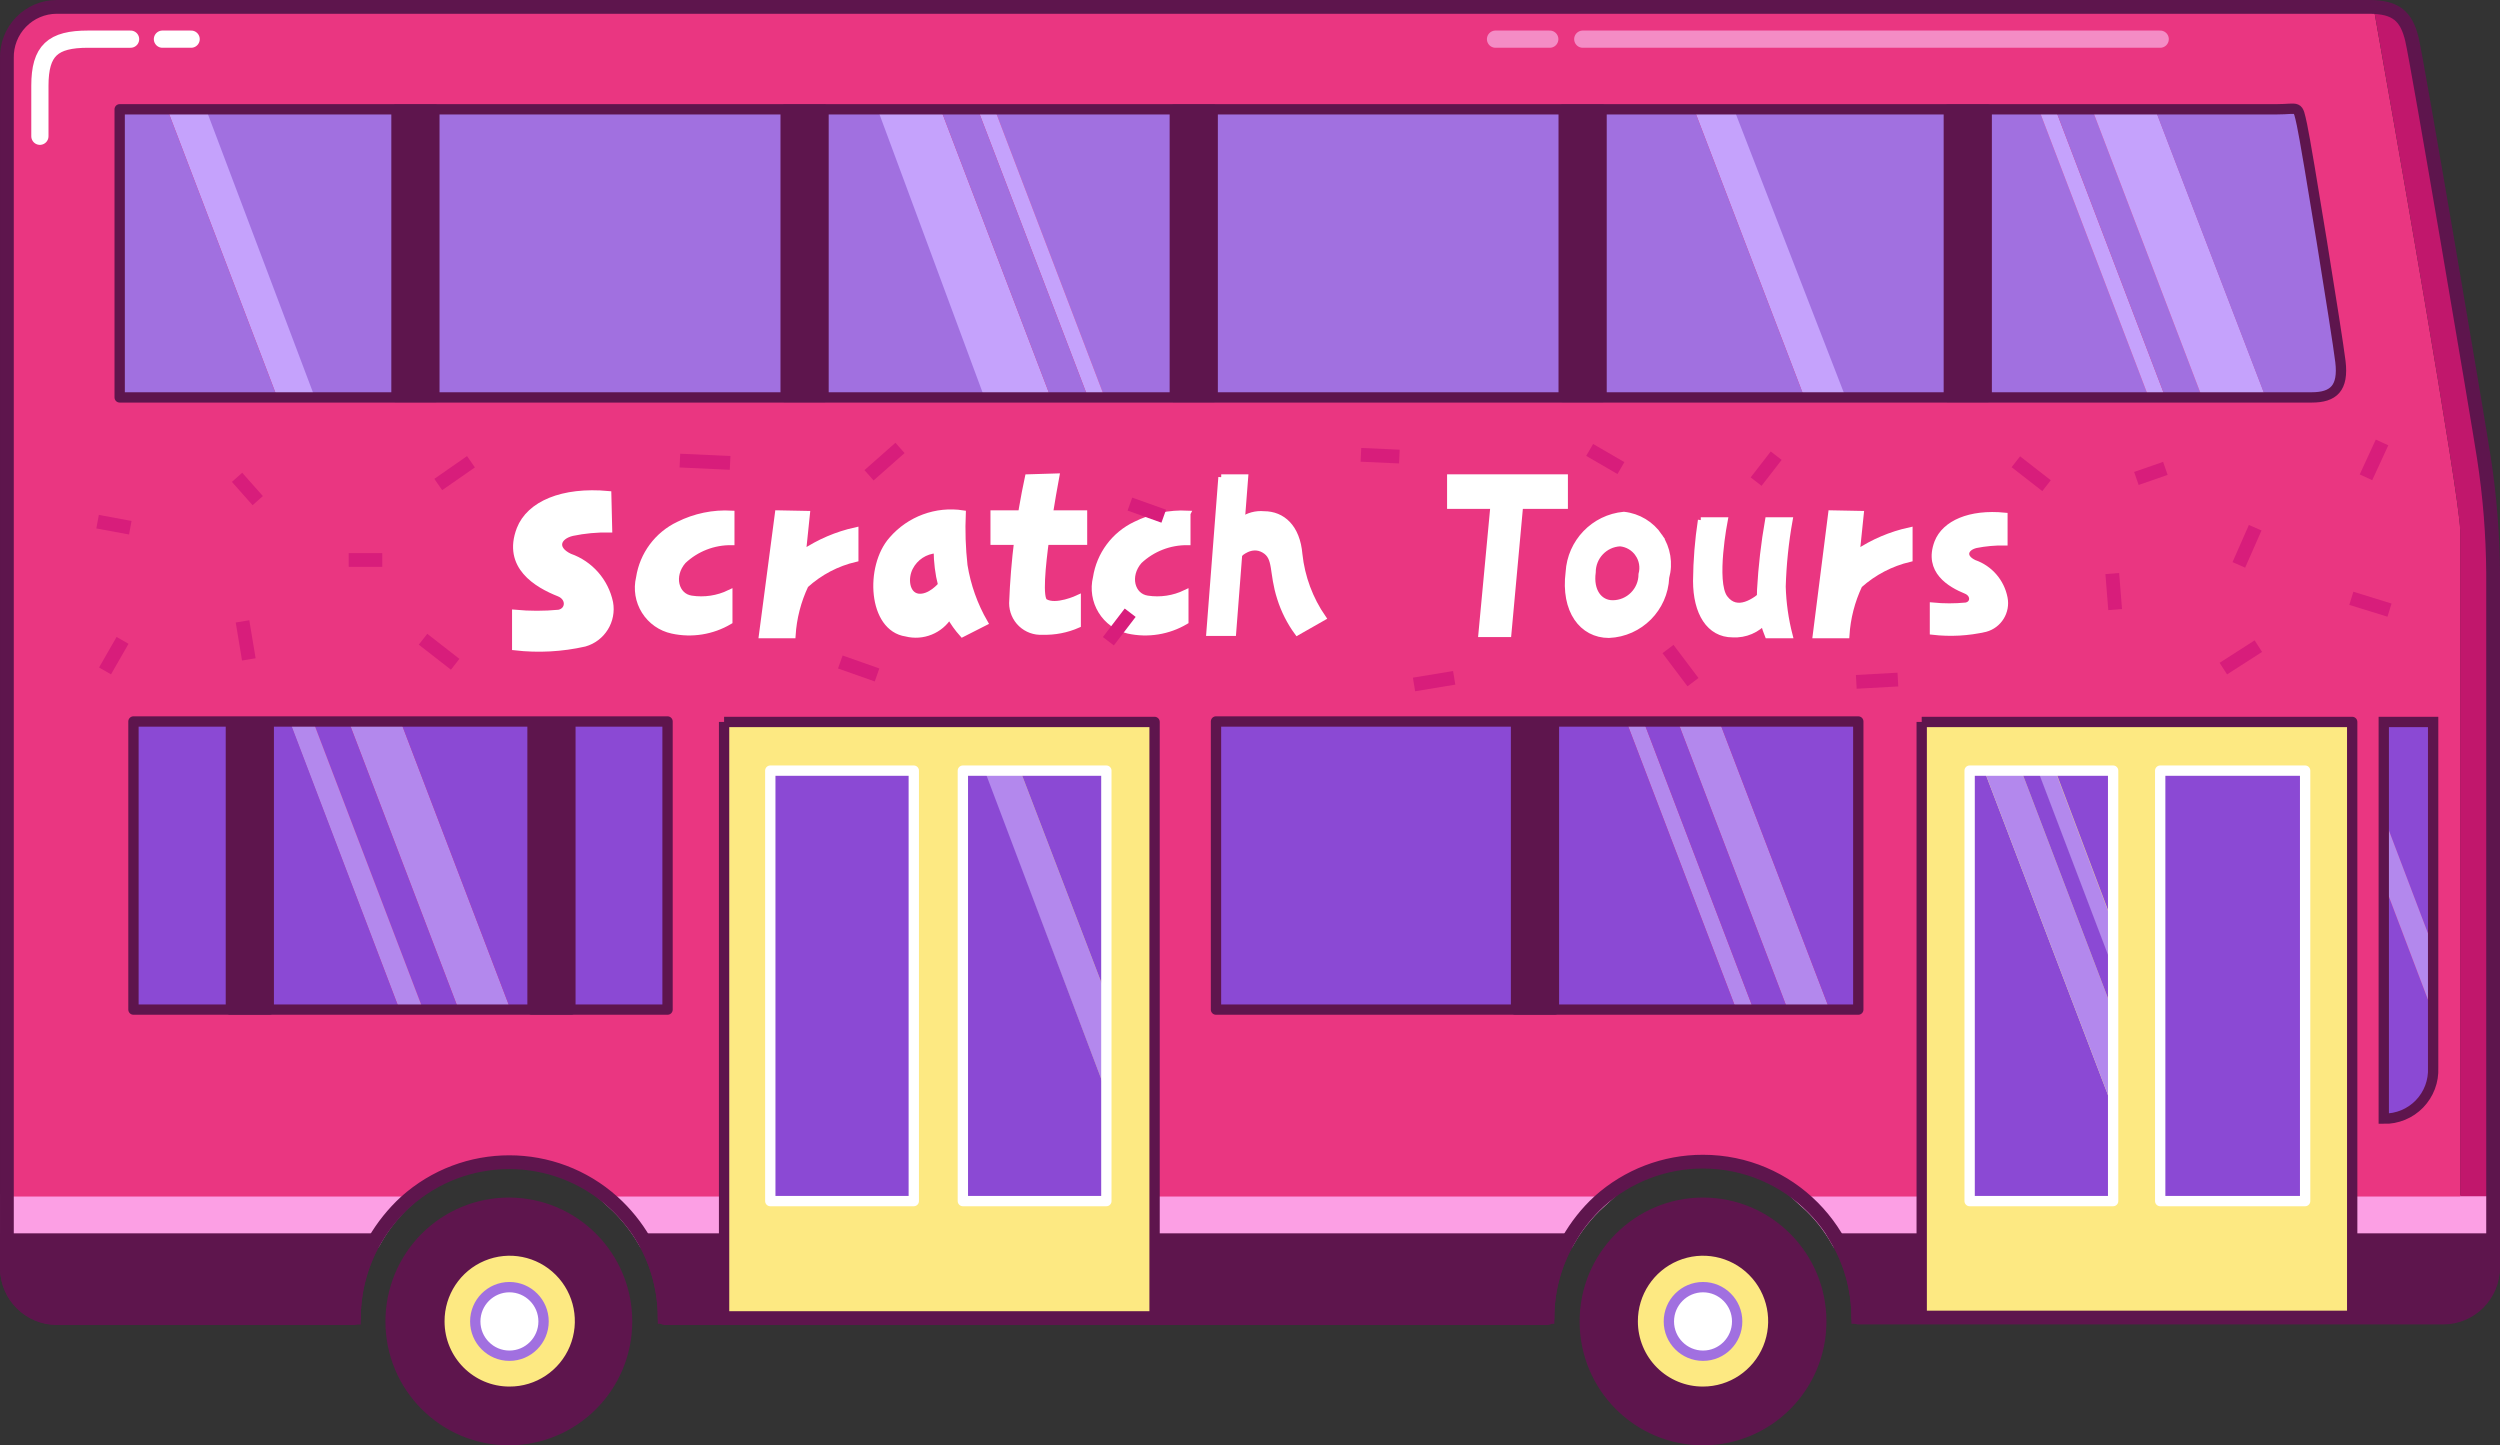 <svg version="1.1" xmlns="http://www.w3.org/2000/svg" xmlns:xlink="http://www.w3.org/1999/xlink" width="217.775" height="125.901" viewBox="0,0,217.775,125.901"><rect x="0" y="0" width="217.775" height="125.901" fill="#333333" stroke="none"/><g transform="translate(-133.101,-113.862)"><g data-paper-data="{&quot;isPaintingLayer&quot;:true}" fill="none" fill-rule="nonzero" stroke="none" stroke-width="none" stroke-linecap="none" stroke-linejoin="none" stroke-miterlimit="10" stroke-dasharray="" stroke-dashoffset="0" font-family="none" font-weight="none" font-size="none" text-anchor="none" style="mix-blend-mode: normal"><g data-paper-data="{&quot;index&quot;:null}" id="Pink-Stripe" fill="#fc9fe4" stroke="#fc9fe4" stroke-width="1.2" stroke-linecap="butt" stroke-linejoin="miter"><path d="M350.251,221.92h-57.075c-0.713,-1.26 -1.625,-2.396 -2.7,-3.364h59.775z" id="Path"/><path d="M269.701,221.92h-80.475c-0.73,-1.256 -1.649,-2.39 -2.725,-3.364h85.9c-1.068,0.975 -1.979,2.109 -2.7,3.364z" id="Path"/><path d="M168.426,218.481c-1.067,1.004 -1.977,2.163 -2.7,3.439h-32.025v-3.439z" id="Path"/></g><path d="M138.026,114.01h201.75c1.825,10.265 7.625,43.244 7.625,45.979v58.102h-56.925c-5.136,-4.646 -12.939,-4.646 -18.075,0h-85.9c-5.136,-4.646 -12.939,-4.646 -18.075,0h-34.725v-66.309v-33.38c-0.007,-1.158 0.445,-2.272 1.256,-3.095c0.811,-0.824 1.915,-1.291 3.069,-1.297z" data-paper-data="{&quot;index&quot;:null}" id="Path" fill="#ea3681" stroke="none" stroke-width="1" stroke-linecap="butt" stroke-linejoin="miter"/><g data-paper-data="{&quot;index&quot;:null}" id="Bergundy" fill="#5e154d" stroke="#5e154d" stroke-width="1.2" stroke-linecap="butt" stroke-linejoin="miter"><path d="M267.901,228.576h-76.9c-0.009,-2.342 -0.621,-4.641 -1.775,-6.676h80.475c-1.173,2.028 -1.793,4.331 -1.8,6.676z" id="Path"/><path d="M350.251,224.234c-0.014,2.392 -1.942,4.328 -4.325,4.342h-50.95c-0.007,-2.345 -0.627,-4.648 -1.8,-6.676h57.075z" id="Path"/><path d="M165.726,221.9c-1.174,2.055 -1.795,4.382 -1.8,6.751h-25.9c-2.383,-0.013 -4.311,-1.949 -4.325,-4.342v-2.409z" id="Path"/></g><g data-paper-data="{&quot;index&quot;:null}" id="Top-Windows"><path d="M310.701,123.382l9.575,25.098h-28.55l-9.575,-25.098h28.55" id="Path" fill="#a170e0" stroke="none" stroke-width="1" stroke-linecap="butt" stroke-linejoin="miter"/><path d="M312.151,123.382l9.575,25.098h-1.45l-9.575,-25.098h1.45" id="Path" fill="#c5a2fc" stroke="none" stroke-width="1" stroke-linecap="butt" stroke-linejoin="miter"/><path d="M284.151,123.382l9.725,25.098h-3.6l-9.6,-25.098h3.475" id="Path" fill="#c5a2fc" stroke="none" stroke-width="1" stroke-linecap="butt" stroke-linejoin="miter"/><path d="M280.676,123.382l9.6,25.098h-60.95l-9.575,-25.098h60.925" id="Path" fill="#a170e0" stroke="none" stroke-width="1" stroke-linecap="butt" stroke-linejoin="miter"/><path d="M315.351,123.382l9.575,25.098h-3.2l-9.575,-25.098h3.2" id="Path" fill="#a170e0" stroke="none" stroke-width="1" stroke-linecap="butt" stroke-linejoin="miter"/><path d="M320.851,123.382l9.625,25.098h-5.55l-9.575,-25.098h5.5" id="Path" fill="#c5a2fc" stroke="none" stroke-width="1" stroke-linecap="butt" stroke-linejoin="miter"/><path d="M331.526,123.382c2,0 1.8,-0.401 2.2,1.406c0.4,1.807 2.925,18.171 3.25,20.63c0.325,2.46 -0.5,3.113 -2.5,3.113h-4l-9.625,-25.098z" id="Path" fill="#a170e0" stroke="none" stroke-width="1" stroke-linecap="butt" stroke-linejoin="miter"/><path d="M211.076,123.382l9.575,25.098h-61.925l-9.575,-25.098h61.925" id="Path" fill="#a170e0" stroke="none" stroke-width="1" stroke-linecap="butt" stroke-linejoin="miter"/><path d="M151.051,123.382l9.475,25.098h-3.275l-9.575,-25.098h3.375" id="Path" fill="#c5a2fc" stroke="none" stroke-width="1" stroke-linecap="butt" stroke-linejoin="miter"/><path d="M143.626,123.382h4.05l9.575,25.098h-13.625v-25.098" id="Path" fill="#a170e0" stroke="none" stroke-width="1" stroke-linecap="butt" stroke-linejoin="miter"/><path d="M215.051,123.382l9.575,25.098h-5.775l-9.3,-25.098h5.5" id="Path" fill="#c5a2fc" stroke="none" stroke-width="1" stroke-linecap="butt" stroke-linejoin="miter"/><path d="M219.751,123.382l9.575,25.098h-1.45l-9.6,-25.098h1.475" id="Path" fill="#c5a2fc" stroke="none" stroke-width="1" stroke-linecap="butt" stroke-linejoin="miter"/><path d="M218.276,123.382l9.6,25.098h-3.25l-9.575,-25.098h3.225" id="Path" fill="#a170e0" stroke="none" stroke-width="1" stroke-linecap="butt" stroke-linejoin="miter"/><path d="M333.626,124.738c0.4,1.807 3.075,18.321 3.35,20.63c0.275,2.309 -0.6,3.112 -2.5,3.112h-190.95v-25.098h187.875c2.025,0 1.825,-0.451 2.225,1.356z" id="Path" fill="none" stroke="#5e154d" stroke-width="0.9" stroke-linecap="round" stroke-linejoin="round"/><path d="M306.251,148.531h-3.475v-25.199h3.475z" id="Rectangle" fill="#5e154d" stroke="#5e154d" stroke-width="0.725" stroke-linecap="round" stroke-linejoin="round"/><path d="M272.701,148.531h-3.475v-25.199h3.475z" id="Rectangle" fill="#5e154d" stroke="#5e154d" stroke-width="0.725" stroke-linecap="round" stroke-linejoin="round"/><path d="M238.826,148.531h-3.475v-25.199h3.475z" id="Rectangle" fill="#5e154d" stroke="#5e154d" stroke-width="0.725" stroke-linecap="round" stroke-linejoin="round"/><path d="M204.926,148.531h-3.475v-25.199h3.475z" id="Rectangle" fill="#5e154d" stroke="#5e154d" stroke-width="0.725" stroke-linecap="round" stroke-linejoin="round"/><path d="M171.026,148.531h-3.475v-25.199h3.475z" id="Rectangle" fill="#5e154d" stroke="#5e154d" stroke-width="0.725" stroke-linecap="round" stroke-linejoin="round"/></g><g data-paper-data="{&quot;index&quot;:null}" id="Left-Wheel"><path d="M286.605,223.521c1.295,1.3 2.096,3.094 2.096,5.075c0,1.98 -0.801,3.775 -2.096,5.074c-1.294,1.299 -3.081,2.104 -5.054,2.104c-1.973,0 -3.76,-0.805 -5.054,-2.104c-1.295,-1.299 -2.096,-3.094 -2.096,-5.074c0,-1.981 0.801,-3.775 2.096,-5.075c1.294,-1.299 3.081,-2.103 5.054,-2.103c1.973,0 3.76,0.804 5.054,2.103z" id="Oval" fill="#fde982" stroke="none" stroke-width="1" stroke-linecap="butt" stroke-linejoin="miter"/><path d="M281.451,218.481c5.771,0 10.45,4.697 10.45,10.491c0,5.794 -4.679,10.491 -10.45,10.491c-5.771,0 -10.45,-4.697 -10.45,-10.491c0,-5.794 4.679,-10.491 10.45,-10.491zM281.451,234.945c2.419,0 4.599,-1.464 5.523,-3.708c0.923,-2.245 0.407,-4.827 -1.307,-6.54c-1.714,-1.714 -4.288,-2.221 -6.52,-1.285c-2.232,0.937 -3.681,3.132 -3.671,5.56c0,1.589 0.63,3.112 1.752,4.233c1.121,1.121 2.641,1.747 4.223,1.74z" id="Shape" fill="#5e154d" stroke="#5e154d" stroke-width="0.6" stroke-linecap="round" stroke-linejoin="round"/><path d="M283.554,226.861c0.539,0.54 0.872,1.287 0.872,2.111c0,0.824 -0.333,1.571 -0.872,2.111c-0.538,0.541 -1.282,0.876 -2.103,0.876c-0.821,0 -1.565,-0.335 -2.103,-0.876c-0.539,-0.54 -0.872,-1.287 -0.872,-2.111c0,-0.824 0.333,-1.571 0.872,-2.111c0.538,-0.541 1.282,-0.876 2.103,-0.876c0.821,0 1.565,0.335 2.103,0.876z" id="Oval" fill="#ffffff" stroke="#a170e0" stroke-width="0.9" stroke-linecap="round" stroke-linejoin="round"/></g><g data-paper-data="{&quot;index&quot;:null}" id="Right-Wheel"><path d="M182.53,223.521c1.295,1.3 2.096,3.094 2.096,5.075c0,1.98 -0.801,3.775 -2.096,5.074c-1.294,1.299 -3.081,2.104 -5.054,2.104c-1.973,0 -3.76,-0.805 -5.054,-2.104c-1.295,-1.299 -2.096,-3.094 -2.096,-5.074c0,-1.981 0.801,-3.775 2.096,-5.075c1.294,-1.299 3.081,-2.103 5.054,-2.103c1.973,0 3.76,0.804 5.054,2.103z" id="Oval" fill="#fde982" stroke="none" stroke-width="1" stroke-linecap="butt" stroke-linejoin="miter"/><path d="M177.476,218.481c5.765,0.028 10.418,4.737 10.4,10.524c-0.018,5.788 -4.702,10.467 -10.467,10.458c-5.764,-0.009 -10.433,-4.703 -10.433,-10.491c0,-2.791 1.108,-5.467 3.078,-7.436c1.971,-1.969 4.642,-3.068 7.422,-3.055zM177.476,234.945c2.421,0.011 4.609,-1.447 5.54,-3.691c0.932,-2.244 0.422,-4.83 -1.29,-6.548c-1.712,-1.719 -4.288,-2.231 -6.523,-1.296c-2.235,0.935 -3.687,3.131 -3.677,5.562c0,3.299 2.664,5.973 5.95,5.973z" id="Shape" fill="#5e154d" stroke="#5e154d" stroke-width="0.6" stroke-linecap="round" stroke-linejoin="round"/><path d="M179.579,226.861c0.539,0.54 0.872,1.287 0.872,2.111c0,0.824 -0.333,1.571 -0.872,2.111c-0.538,0.541 -1.282,0.876 -2.103,0.876c-0.821,0 -1.565,-0.335 -2.103,-0.876c-0.539,-0.54 -0.872,-1.287 -0.872,-2.111c0,-0.824 0.333,-1.571 0.872,-2.111c0.538,-0.541 1.282,-0.876 2.103,-0.876c0.821,0 1.565,0.335 2.103,0.876z" id="Oval" fill="#ffffff" stroke="#a170e0" stroke-width="0.9" stroke-linecap="round" stroke-linejoin="round"/></g><g data-paper-data="{&quot;index&quot;:null}" id="Left-Door-Windows"><path d="M300.501,176.75h37.5v51.853h-37.5v-51.853" id="Path" fill="#fde982" stroke="#5e154d" stroke-width="0.9" stroke-linecap="butt" stroke-linejoin="round"/><path d="M321.276,180.992h12.625v37.496h-12.625v-37.496" id="Path" fill="#8b49d4" stroke="#ffffff" stroke-width="0.9" stroke-linecap="round" stroke-linejoin="round"/><path d="M312.126,180.992l5,13.251v3.966l-6.55,-17.217h1.55" id="Path" fill="#b388ed" stroke="none" stroke-width="1" stroke-linecap="butt" stroke-linejoin="miter"/><path d="M317.176,180.992v13.327l-5,-13.252l5,-0.075" id="Path" fill="#8b49d4" stroke="none" stroke-width="1" stroke-linecap="butt" stroke-linejoin="miter"/><path d="M305.951,180.992l11.225,29.44v8.056h-12.5v-37.496h1.275" id="Path" fill="#8b49d4" stroke="none" stroke-width="1" stroke-linecap="butt" stroke-linejoin="miter"/><path d="M309.176,180.992l8,21.007v8.433l-11.225,-29.44h3.225" id="Path" fill="#b388ed" stroke="none" stroke-width="1" stroke-linecap="butt" stroke-linejoin="miter"/><path d="M310.626,180.992l6.55,17.217v3.79l-8,-21.007h1.45" id="Path" fill="#8b49d4" stroke="none" stroke-width="1" stroke-linecap="butt" stroke-linejoin="miter"/><path d="M317.176,180.992v37.496h-12.5v-37.496h12.5" id="Path" fill="none" stroke="#ffffff" stroke-width="0.9" stroke-linecap="round" stroke-linejoin="round"/></g><g data-paper-data="{&quot;index&quot;:null}" id="Right-Door-Windows"><path d="M196.176,176.75h37.5v51.853h-37.5v-51.853" id="Path" fill="#fde982" stroke="#5e154d" stroke-width="0.9" stroke-linecap="butt" stroke-linejoin="round"/><path d="M200.201,180.992h12.5v37.496h-12.5v-37.496" id="Path" fill="#8b49d4" stroke="#ffffff" stroke-width="0.9" stroke-linecap="round" stroke-linejoin="round"/><path d="M221.976,180.992l7.5,19.601v8.433l-10.675,-28.034h3.175" id="Path" fill="#b388ed" stroke="none" stroke-width="1" stroke-linecap="butt" stroke-linejoin="miter"/><path d="M218.876,180.992l10.6,28.034v9.462h-12.5v-37.496h1.9" id="Path" fill="#8b49d4" stroke="none" stroke-width="1" stroke-linecap="butt" stroke-linejoin="miter"/><path d="M229.476,180.992v19.601l-7.5,-19.601h7.5" id="Path" fill="#8b49d4" stroke="none" stroke-width="1" stroke-linecap="butt" stroke-linejoin="miter"/><path d="M216.976,180.992h12.5v37.496h-12.5v-37.496" id="Path" fill="none" stroke="#ffffff" stroke-width="0.9" stroke-linecap="round" stroke-linejoin="round"/></g><g data-paper-data="{&quot;index&quot;:null}" id="Left-Bar" stroke-linecap="butt" stroke-linejoin="miter"><path d="M340.751,176.75h4.3v19.627l-4.3,-11.32v-8.307" id="Path" fill="#8b49d4" stroke="none" stroke-width="1"/><path d="M345.051,202.124v4.744c0.056,1.172 -0.375,2.315 -1.19,3.157c-0.815,0.842 -1.941,1.307 -3.11,1.285v-20.53z" id="Path" fill="#8b49d4" stroke="none" stroke-width="1"/><path d="M340.751,185.032l4.3,11.32v5.772l-4.3,-11.344v-5.748" id="Path" fill="#b388ed" stroke="none" stroke-width="1"/><path d="M340.751,176.75h4.3v30.118c0.056,1.172 -0.375,2.315 -1.19,3.157c-0.815,0.842 -1.941,1.307 -3.11,1.285z" id="Path" fill="none" stroke="#5e154d" stroke-width="0.9"/></g><g data-paper-data="{&quot;index&quot;:null,&quot;origPos&quot;:null}" id="Text" fill="#ffffff" stroke="#ffffff" stroke-width="0.5" stroke-linecap="butt" stroke-linejoin="miter"><path d="M186.181,159.998c-1.083,-0.022 -2.165,0.079 -3.225,0.301c-1.275,0.301 -1.65,1.355 -0.225,2.033c1.794,0.627 3.131,2.15 3.525,4.016c0.293,1.593 -0.671,3.149 -2.225,3.589c-1.992,0.45 -4.046,0.561 -6.075,0.326v-3.037c1.272,0.12 2.553,0.12 3.825,0c0.875,-0.176 0.95,-1.28 0,-1.656c-1.9,-0.753 -4.675,-2.36 -3.425,-5.622c0.85,-2.184 3.725,-3.439 7.75,-3.062z" id="Path"/><path d="M307.731,161.127c-0.839,-0.012 -1.677,0.064 -2.5,0.226c-0.95,0.226 -1.225,1.029 -0.15,1.531c1.364,0.474 2.373,1.64 2.65,3.062c0.24,1.205 -0.493,2.391 -1.675,2.711c-1.508,0.345 -3.064,0.43 -4.6,0.251v-2.309c0.964,0.094 1.936,0.094 2.9,0c0.675,-0.126 0.725,-0.954 0,-1.255c-1.35,-0.552 -3.45,-1.732 -2.5,-4.242c0.65,-1.656 2.825,-2.635 5.875,-2.334z" id="Path"/><path d="M196.831,158.592v2.51c-1.558,-0.024 -3.064,0.561 -4.2,1.632c-1.125,1.28 -0.675,3.061 0.7,3.262c1.133,0.172 2.292,-0.003 3.325,-0.502v2.51c-1.506,0.892 -3.292,1.179 -5,0.803c-1.001,-0.215 -1.873,-0.826 -2.419,-1.696c-0.546,-0.869 -0.719,-1.922 -0.481,-2.922c0.311,-2.027 1.603,-3.766 3.45,-4.643c1.432,-0.717 3.027,-1.046 4.625,-0.954z" id="Path"/><path d="M236.556,158.592v2.51c-1.557,-0.022 -3.063,0.563 -4.2,1.632c-1.125,1.28 -0.675,3.061 0.7,3.262c1.133,0.172 2.292,-0.003 3.325,-0.502v2.51c-1.506,0.892 -3.292,1.179 -5,0.803c-0.987,-0.232 -1.841,-0.85 -2.371,-1.718c-0.531,-0.867 -0.694,-1.911 -0.454,-2.9c0.311,-2.027 1.603,-3.766 3.45,-4.643c1.41,-0.705 2.977,-1.033 4.55,-0.954z" id="Path"/><path d="M203.406,158.617l-0.35,3.389c1.39,-0.933 2.942,-1.597 4.575,-1.958v2.51c-1.621,0.375 -3.118,1.162 -4.35,2.284c-0.648,1.371 -1.03,2.853 -1.125,4.367h-2.7l1.4,-10.642z" id="Path"/><path d="M295.206,158.617l-0.35,3.389c1.398,-0.936 2.958,-1.6 4.6,-1.958v2.51c-1.625,0.383 -3.129,1.168 -4.375,2.284c-0.648,1.371 -1.03,2.853 -1.125,4.367h-2.7l1.35,-10.642z" id="Path"/><path d="M218.906,168.105l-1.975,1.003c-0.434,-0.482 -0.812,-1.012 -1.125,-1.581c-0.792,1.281 -2.319,1.9 -3.775,1.531c-3.075,-0.452 -3.35,-5.848 -1.25,-8.207c1.538,-1.781 3.88,-2.644 6.2,-2.284c-0.067,1.516 -0.017,3.035 0.15,4.543c0.283,1.76 0.884,3.453 1.775,4.995zM215.056,164.817c-0.243,-0.986 -0.369,-1.997 -0.375,-3.012c-0.979,0.054 -1.856,0.628 -2.3,1.506c-0.475,0.928 -0.325,2.334 0.675,2.51c1.05,0.15 2,-1.004 2,-1.004z" id="Shape"/><path d="M219.631,158.567h7.925v2.51h-7.925z" id="Rectangle"/><path d="M259.406,155.43h10.025v2.51h-10.025z" id="Rectangle"/><path d="M225.131,155.355c0,0 -1.95,10.34 -1,10.917c0.95,0.578 2.875,-0.326 2.875,-0.326v2.359c-0.976,0.43 -2.035,0.635 -3.1,0.603c-0.689,0.041 -1.364,-0.205 -1.866,-0.68c-0.501,-0.475 -0.785,-1.138 -0.784,-1.83c0.141,-3.689 0.601,-7.359 1.375,-10.968z" id="Path"/><path d="M239.481,155.43h2.1l-1.05,13.578h-2.1l1.05,-13.578" id="Path"/><path d="M263.181,157.915h2.35l-1.025,11.193h-2.375l1.05,-11.193" id="Path"/><path d="M241.256,159.17c0.566,-0.405 1.258,-0.592 1.95,-0.527c1.6,0 2.9,1.129 3.1,3.513c0.213,1.984 0.918,3.882 2.05,5.522l-2.25,1.28c-0.656,-0.899 -1.163,-1.899 -1.5,-2.962c-0.75,-2.309 -0.275,-3.564 -1.4,-4.216c-1.125,-0.653 -2.15,0.376 -2.15,0.376z" id="Path"/><path d="M277.665,160.57c0.712,1.053 0.928,2.367 0.591,3.594c-0.114,2.723 -2.287,4.905 -5,5.02c-2.35,0 -3.95,-2.134 -3.525,-5.472c0.15,-2.641 2.201,-4.775 4.825,-5.019c1.26,0.138 2.397,0.824 3.109,1.877zM275.779,162.113c-0.357,-0.518 -0.924,-0.851 -1.548,-0.91c-1.332,0.066 -2.377,1.171 -2.375,2.509c-0.225,1.632 0.575,2.686 1.725,2.686c1.381,0 2.5,-1.124 2.5,-2.51c0.165,-0.607 0.054,-1.257 -0.302,-1.775z" id="Shape"/><path d="M281.256,159.17h2.1c0,0 -1.05,5.371 0,6.776c1.05,1.406 2.625,0.301 3.55,-0.552v2.51c-0.713,0.84 -1.777,1.296 -2.875,1.23c-2.05,0 -3.2,-1.908 -3.2,-4.669c0.015,-1.773 0.158,-3.543 0.425,-5.295z" id="Path"/><path d="M289.006,159.17c-0.343,1.915 -0.543,3.852 -0.6,5.797c0.041,1.432 0.242,2.855 0.6,4.242h-1.925c-0.509,-1.257 -0.739,-2.61 -0.675,-3.966c0.113,-2.036 0.347,-4.065 0.7,-6.073z" id="Path"/></g><g data-paper-data="{&quot;index&quot;:null}" id="Left-Window"><path d="M282.876,176.71l9.6,25.098h-3.65l-9.575,-25.098h3.625" id="Path" fill="#b388ed" stroke="none" stroke-width="1" stroke-linecap="butt" stroke-linejoin="miter"/><path d="M294.976,176.71v25.098h-2.5l-9.6,-25.098h12.1" id="Path" fill="#8b49d4" stroke="none" stroke-width="1" stroke-linecap="butt" stroke-linejoin="miter"/><path d="M276.276,176.71l9.575,25.098h-1.5l-9.575,-25.098h1.5" id="Path" fill="#b388ed" stroke="none" stroke-width="1" stroke-linecap="butt" stroke-linejoin="miter"/><path d="M279.251,176.71l9.575,25.098h-2.975l-9.575,-25.098h2.975" id="Path" fill="#8b49d4" stroke="none" stroke-width="1" stroke-linecap="butt" stroke-linejoin="miter"/><path d="M239.026,176.71h35.75l9.575,25.098h-45.325v-25.098" id="Path" fill="#8b49d4" stroke="none" stroke-width="1" stroke-linecap="butt" stroke-linejoin="miter"/><path d="M239.026,176.71h55.95v25.098h-55.95v-25.098" id="Path" fill="none" stroke="#5e154d" stroke-width="0.9" stroke-linecap="round" stroke-linejoin="round"/><path d="M268.551,201.883h-3.475v-25.198h3.475z" id="Rectangle" fill="#5e154d" stroke="#5e154d" stroke-width="0.725" stroke-linecap="round" stroke-linejoin="round"/></g><g data-paper-data="{&quot;index&quot;:null}" id="Right-Window"><path d="M168.001,176.71l9.575,25.098h-4.525l-9.575,-25.098h4.525" id="Path" fill="#b388ed" stroke="none" stroke-width="1" stroke-linecap="butt" stroke-linejoin="miter"/><path d="M163.476,176.71l9.575,25.098h-3.1l-9.575,-25.098h3.1" id="Path" fill="#8b49d4" stroke="none" stroke-width="1" stroke-linecap="butt" stroke-linejoin="miter"/><path d="M160.376,176.71l9.575,25.098h-2.05l-9.575,-25.098h2.05" id="Path" fill="#b388ed" stroke="none" stroke-width="1" stroke-linecap="butt" stroke-linejoin="miter"/><path d="M190.976,176.71v25.098h-13.4l-9.575,-25.098h22.975" id="Path" fill="#8b49d4" stroke="none" stroke-width="1" stroke-linecap="butt" stroke-linejoin="miter"/><path d="M144.476,176.71h13.875l9.55,25.098h-23.425v-25.098" id="Path" fill="#8b49d4" stroke="none" stroke-width="1" stroke-linecap="butt" stroke-linejoin="miter"/><path d="M144.726,176.71h46.525v25.098h-46.525v-25.098" id="Path" fill="none" stroke="#5e154d" stroke-width="0.9" stroke-linecap="round" stroke-linejoin="round"/><path d="M182.876,201.883h-3.475v-25.198h3.475z" id="Rectangle" fill="#5e154d" stroke="#5e154d" stroke-width="0.725" stroke-linecap="round" stroke-linejoin="round"/><path d="M156.601,201.883h-3.475v-25.198h3.475z" id="Rectangle" fill="#5e154d" stroke="#5e154d" stroke-width="0.725" stroke-linecap="round" stroke-linejoin="round"/></g><g data-paper-data="{&quot;index&quot;:null}" id="Pattern" fill="none" stroke="#d81d7b" stroke-width="1.2" stroke-linecap="butt" stroke-linejoin="miter"><path d="M340.601,152.403l-1.4,3.037" id="Path"/><path d="M328.126,163.07l1.425,-3.238" id="Path"/><path d="M319.201,155.54l2.525,-0.878" id="Path"/><path d="M294.801,173.259l3.625,-0.2" id="Path"/><path d="M308.701,154.085l2.675,2.083" id="Path"/><path d="M286.076,155.816l1.75,-2.259" id="Path"/><path d="M274.301,154.637l-2.725,-1.582" id="Path"/><path d="M255.001,153.633l-3.35,-0.151" id="Path"/><path d="M231.551,167.236l-1.9,2.485" id="Path"/><path d="M256.276,173.485l3.5,-0.577" id="Path"/><path d="M234.476,158.828l-2.95,-1.054" id="Path"/><path d="M206.301,171.528l3.2,1.129" id="Path"/><path d="M172.751,171.728l-2.8,-2.183" id="Path"/><path d="M211.501,152.88l-2.7,2.384" id="Path"/><path d="M192.326,153.984l4.375,0.201" id="Path"/><path d="M174.126,154.085l-2.85,1.982" id="Path"/><path d="M155.551,157.473l-1.8,-2.033" id="Path"/><path d="M144.451,159.832l-2.85,-0.527" id="Path"/><path d="M143.776,169.645l-1.525,2.661" id="Path"/><path d="M154.776,171.302l-0.55,-3.313" id="Path"/><path d="M166.401,162.643h-2.925" id="Path"/><path d="M317.101,163.823l0.25,3.137" id="Path"/><path d="M278.401,170.398l2.175,2.887" id="Path"/><path d="M329.826,170.147l-3.05,1.958" id="Path"/><path d="M341.251,167.01l-3.325,-1.029" id="Path"/></g><g data-paper-data="{&quot;index&quot;:null}" id="Highlight"><path d="M339.776,114.01c1.701,-0.146 3.204,1.106 3.375,2.811c0.475,2.033 5,27.608 6.025,34.886c0.125,0.728 0.225,1.28 0.275,1.606c0.512,3.322 0.779,6.678 0.8,10.04v54.713h-2.85v-58.026c0,-2.736 -5.8,-35.715 -7.625,-46.03z" id="Path" fill="#c1176c" stroke="none" stroke-width="1" stroke-linecap="butt" stroke-linejoin="miter"/><path d="M136.576,125.731v-4.393c0,-3.087 1.125,-4.065 4.2,-4.065h3.7" id="Path" fill="none" stroke="#ffffff" stroke-width="1.5" stroke-linecap="round" stroke-linejoin="round"/><path d="M147.251,117.273h2.5" id="Path" fill="none" stroke="#ffffff" stroke-width="1.5" stroke-linecap="round" stroke-linejoin="round"/><path d="M321.276,117.273h-50.3" id="Path" fill="none" stroke="#f48cc5" stroke-width="1.5" stroke-linecap="round" stroke-linejoin="round"/><path d="M268.101,117.273h-4.725" id="Path" fill="none" stroke="#f48cc5" stroke-width="1.5" stroke-linecap="round" stroke-linejoin="round"/></g><path d="M138.026,114.462h201.45c2.375,0 3.25,0.853 3.725,2.811c0.475,1.957 5.775,33.204 6.275,36.492c0.511,3.322 0.779,6.678 0.8,10.039v60.487c-0.014,2.392 -1.942,4.328 -4.325,4.342h-50.975c0,-7.499 -6.055,-13.578 -13.525,-13.578c-3.339,-0.007 -6.563,1.227 -9.05,3.463c-1.072,0.989 -1.983,2.141 -2.7,3.413c-1.185,2.051 -1.807,4.381 -1.8,6.752h-76.9c0.004,-2.367 -0.608,-4.695 -1.775,-6.752c-0.73,-1.255 -1.649,-2.389 -2.725,-3.363c-5.145,-4.623 -12.93,-4.623 -18.075,0c-1.061,0.981 -1.971,2.114 -2.7,3.363c-1.174,2.055 -1.795,4.382 -1.8,6.752h-25.9c-2.383,-0.014 -4.311,-1.95 -4.325,-4.342v-105.412c-0.027,-1.171 0.416,-2.304 1.229,-3.144c0.814,-0.84 1.929,-1.317 3.096,-1.323z" data-paper-data="{&quot;index&quot;:null}" id="Path" fill="none" stroke="#5e154d" stroke-width="1.2" stroke-linecap="round" stroke-linejoin="round"/></g></g></svg>